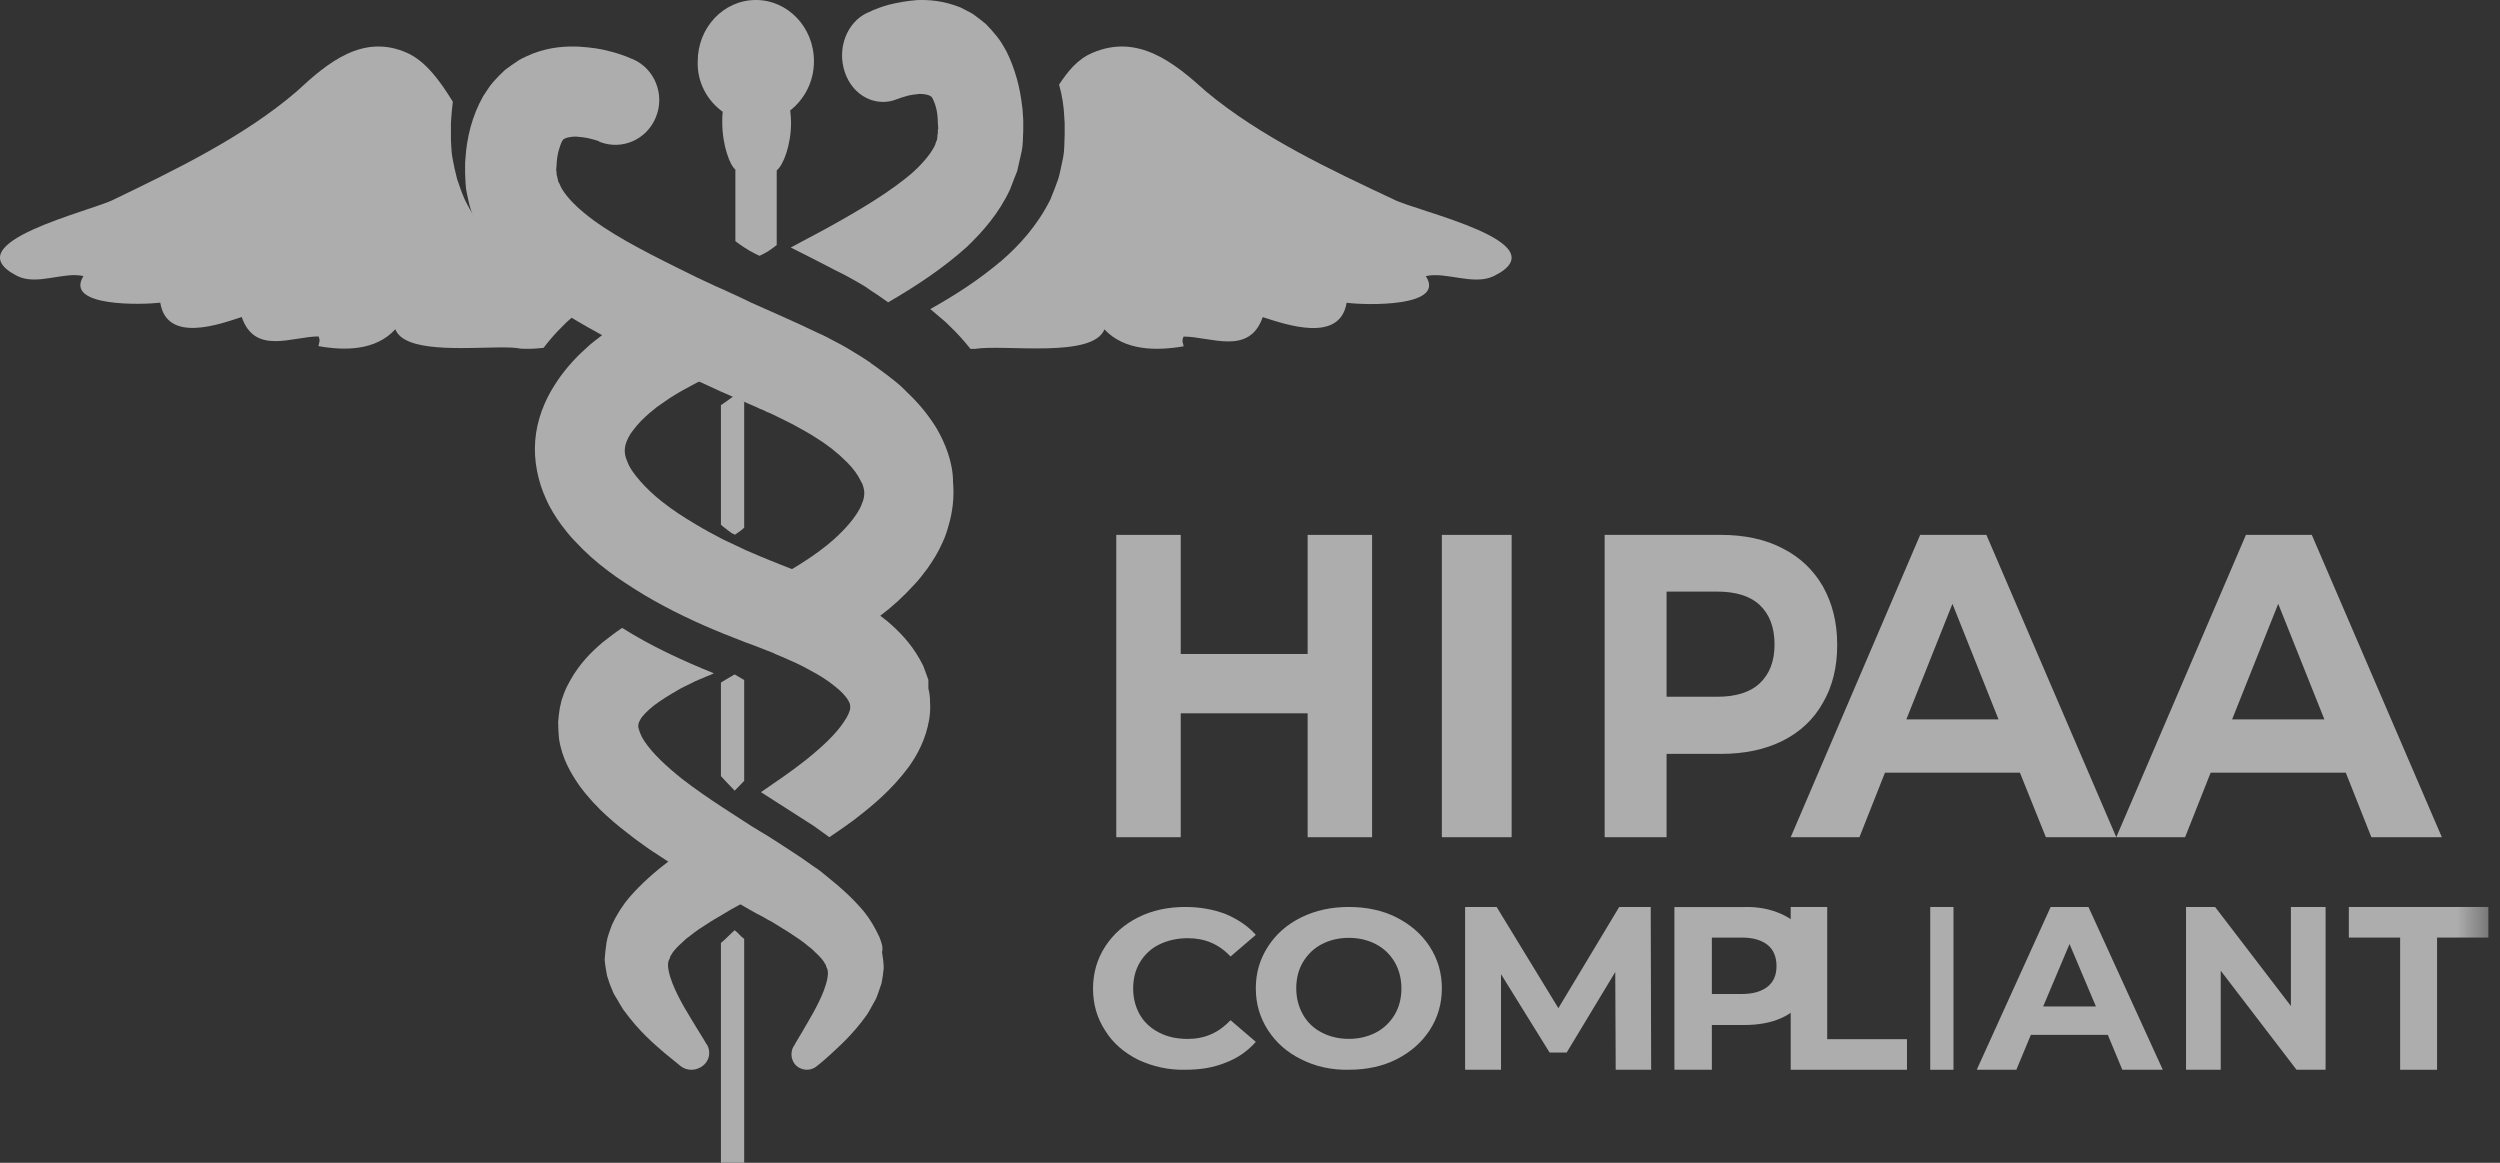 <?xml version="1.0" encoding="UTF-8"?> <svg xmlns="http://www.w3.org/2000/svg" xmlns:xlink="http://www.w3.org/1999/xlink" width="86px" height="40px" viewBox="0 0 86 40" version="1.1"><rect x="0" y="0" width="86" height="40" fill="#333333" stroke="none"/><title>Assets / Footer / hippa</title><defs><polygon id="path-1" points="0 39.2 70.943 39.2 85.6 39.2 85.6 0 0 0"></polygon></defs><g id="Assets-/-Footer-/-hippa" stroke="none" stroke-width="1" fill="none" fill-rule="evenodd" opacity="0.6"><g id="Group-39-Copy-2"><path d="M18.699,11.965 C18.911,11.689 19.124,11.443 19.336,11.239 C19.522,11.036 19.721,10.891 19.907,10.717 C19.934,10.702 19.96,10.673 19.973,10.659 L20,10.63 C19.19,10.165 18.393,9.642 17.61,8.96 C17.026,8.423 16.428,7.769 15.99,6.869 C15.884,6.637 15.804,6.39 15.724,6.158 C15.658,5.911 15.605,5.664 15.565,5.432 L15.539,5.257 L15.525,5.054 C15.512,4.924 15.512,4.778 15.512,4.648 L15.512,4.241 L15.525,4.038 C15.539,3.864 15.552,3.689 15.578,3.501 C15.14,2.789 14.649,2.107 13.998,1.816 C12.484,1.149 11.276,2.15 10.214,3.138 C8.395,4.706 5.978,5.867 3.933,6.855 C3.176,7.261 -1.67,8.35 0.6,9.497 C1.278,9.831 2.194,9.337 2.871,9.497 C2.194,10.571 4.916,10.484 5.513,10.412 C5.739,11.82 7.558,11.152 8.315,10.905 C8.767,12.227 10.055,11.573 10.957,11.573 C11.037,11.733 10.957,11.82 10.957,11.907 C11.86,12.067 12.923,12.067 13.6,11.326 C13.905,12.125 15.897,11.965 17.158,11.951 C17.464,11.951 17.716,11.951 17.915,11.994 C18.207,12.009 18.46,11.994 18.699,11.965" id="Fill-1" fill="#FFFFFF"></path><path d="M47.952,6.865 C45.845,5.876 43.355,4.712 41.481,3.141 C40.387,2.151 39.142,1.148 37.582,1.817 C37.062,2.035 36.734,2.457 36.433,2.908 C36.542,3.301 36.597,3.679 36.611,4.028 L36.624,4.232 L36.624,4.639 C36.624,4.77 36.611,4.915 36.611,5.046 L36.597,5.25 L36.57,5.425 C36.515,5.672 36.474,5.919 36.405,6.152 C36.323,6.385 36.228,6.632 36.132,6.865 C35.68,7.767 35.065,8.436 34.463,8.96 C33.655,9.643 32.835,10.167 32,10.633 C32.041,10.662 32.068,10.691 32.109,10.72 C32.301,10.894 32.506,11.04 32.698,11.244 C32.93,11.462 33.163,11.724 33.382,12 L33.546,12 C34.558,11.84 37.596,12.335 37.992,11.331 C38.69,12.073 39.785,12.073 40.715,11.913 C40.715,11.825 40.633,11.753 40.715,11.578 C41.645,11.578 42.972,12.247 43.438,10.909 C44.217,11.156 46.092,11.825 46.324,10.414 C46.954,10.502 49.758,10.574 49.047,9.498 C49.745,9.338 50.689,9.832 51.386,9.498 C53.712,8.349 48.732,7.272 47.952,6.865" id="Fill-3" fill="#FFFFFF"></path><path d="M24.86,3.844 C24.846,3.962 24.846,4.081 24.846,4.215 C24.846,5.001 25.114,5.698 25.297,5.832 L25.297,8.295 C25.705,8.607 25.916,8.696 26.127,8.8 C26.282,8.726 26.423,8.666 26.719,8.429 L26.719,5.862 C26.944,5.684 27.212,5.001 27.212,4.215 C27.212,4.066 27.197,3.933 27.183,3.799 C27.676,3.413 28,2.805 28,2.107 C28,0.935 27.099,0 26.001,0 C24.889,0 24.002,0.95 24.002,2.107 C23.973,2.82 24.325,3.458 24.86,3.844" id="Fill-5" fill="#FFFFFF"></path><path d="M25.274,18.4 C25.302,18.385 25.33,18.356 25.358,18.341 C25.442,18.283 25.526,18.224 25.6,18.151 L25.6,13.849 L25.6,13.82 C25.572,13.805 25.544,13.776 25.516,13.761 C25.433,13.702 25.358,13.644 25.274,13.6 C25.265,13.6 25.265,13.615 25.256,13.615 C25.181,13.673 25.107,13.717 25.033,13.776 C24.958,13.834 24.884,13.878 24.8,13.937 L24.8,18.049 C24.819,18.063 24.847,18.093 24.865,18.107 C24.967,18.195 25.079,18.268 25.191,18.356 C25.228,18.356 25.256,18.371 25.274,18.4" id="Fill-7" fill="#FFFFFF"></path><path d="M25.271,32 C25.195,32.079 25.111,32.143 25.035,32.222 C24.96,32.302 24.885,32.365 24.809,32.429 L24.8,32.444 L24.8,40 L25.6,40 L25.6,32.302 C25.572,32.27 25.534,32.238 25.506,32.222 C25.431,32.143 25.355,32.063 25.271,32" id="Fill-9" fill="#FFFFFF"></path><path d="M25.271,27.2 C25.308,27.17 25.336,27.126 25.374,27.097 C25.449,27.023 25.525,26.934 25.6,26.861 L25.6,24.514 L25.6,23.392 L25.572,23.377 L25.271,23.2 L24.969,23.377 L24.8,23.48 L24.8,24.499 L24.8,26.698 C24.922,26.831 25.045,26.964 25.176,27.097 C25.205,27.126 25.242,27.156 25.271,27.2" id="Fill-11" fill="#FFFFFF"></path><path d="M32.234,4.804 C32.207,4.867 32.179,4.929 32.166,4.991 C32.041,5.256 31.779,5.584 31.421,5.911 C30.662,6.581 29.559,7.236 28.372,7.89 C28,8.093 27.6,8.296 27.2,8.514 C27.6,8.717 28.014,8.919 28.428,9.137 C28.607,9.231 28.786,9.324 28.979,9.418 C29.062,9.465 29.159,9.512 29.269,9.574 L29.572,9.745 C29.71,9.823 29.834,9.901 29.959,9.995 C30.152,10.119 30.359,10.26 30.552,10.4 C31.49,9.854 32.4,9.262 33.255,8.498 C33.807,7.968 34.359,7.345 34.745,6.519 C34.828,6.301 34.91,6.082 34.993,5.88 C35.048,5.662 35.09,5.428 35.145,5.209 L35.172,5.038 L35.186,4.851 C35.186,4.726 35.2,4.602 35.2,4.492 L35.2,4.134 L35.186,3.931 C35.186,3.838 35.172,3.729 35.159,3.635 C35.09,3.027 34.924,2.373 34.621,1.765 C34.524,1.593 34.428,1.422 34.303,1.266 C34.179,1.11 34.041,0.954 33.917,0.829 C33.766,0.705 33.628,0.596 33.476,0.487 C33.324,0.393 33.172,0.331 33.034,0.253 C32.441,0.019 31.945,-0.012 31.545,0.003 C31.159,0.035 30.841,0.097 30.593,0.159 C30.345,0.222 30.166,0.3 30.041,0.346 C29.972,0.377 29.903,0.409 29.876,0.424 C29.848,0.44 29.834,0.44 29.834,0.44 C29.131,0.767 28.786,1.671 29.062,2.482 C29.338,3.308 30.152,3.713 30.883,3.401 L30.897,3.401 C30.897,3.401 30.91,3.401 30.924,3.386 C30.938,3.386 30.938,3.386 30.966,3.37 C31.021,3.355 31.117,3.323 31.228,3.292 C31.352,3.261 31.49,3.245 31.641,3.23 C31.793,3.23 31.917,3.261 31.986,3.292 C32.055,3.339 32.055,3.323 32.11,3.448 C32.166,3.573 32.262,3.822 32.262,4.227 L32.276,4.43 C32.262,4.446 32.262,4.477 32.262,4.492 L32.262,4.555 L32.262,4.586 L32.248,4.633 C32.248,4.68 32.248,4.742 32.234,4.804" id="Fill-13" fill="#FFFFFF"></path><path d="M25.534,31.084 C25.551,31.068 25.584,31.053 25.6,31.053 C25.551,31.037 25.518,31.005 25.468,30.974 C25.271,30.863 25.074,30.768 24.877,30.658 C24.548,30.484 24.203,30.295 23.858,30.089 C23.595,29.932 23.315,29.774 23.036,29.6 C22.542,29.979 22.082,30.374 21.655,30.863 C21.425,31.132 21.211,31.463 21.047,31.826 C20.981,32.016 20.899,32.205 20.866,32.41 C20.833,32.616 20.816,32.821 20.8,33.01 C20.816,33.2 20.849,33.389 20.882,33.563 C20.932,33.721 20.981,33.879 21.047,34.021 C21.096,34.179 21.178,34.289 21.244,34.4 C21.31,34.51 21.375,34.637 21.441,34.731 C22.016,35.521 22.526,35.931 22.871,36.231 C23.216,36.516 23.414,36.674 23.414,36.674 C23.595,36.816 23.858,36.847 24.088,36.721 C24.384,36.563 24.482,36.216 24.318,35.931 L24.301,35.916 C24.301,35.916 24.186,35.71 23.956,35.347 C23.742,34.984 23.381,34.447 23.134,33.831 C23.019,33.531 22.937,33.216 23.003,33.042 C23.019,32.995 23.052,32.963 23.052,32.916 C23.068,32.868 23.118,32.821 23.134,32.774 C23.216,32.663 23.315,32.553 23.479,32.41 L23.595,32.3 L23.742,32.189 C23.841,32.11 23.923,32.047 24.038,31.968 C24.268,31.826 24.482,31.668 24.745,31.526 C24.877,31.447 25.008,31.368 25.14,31.289 C25.255,31.226 25.37,31.163 25.485,31.1 C25.485,31.1 25.501,31.084 25.534,31.084" id="Fill-15" fill="#FFFFFF"></path><path d="M30.254,32.241 C30.108,31.921 29.919,31.6 29.715,31.352 C29.335,30.9 28.927,30.536 28.49,30.186 C28.431,30.142 28.387,30.099 28.329,30.055 C28.212,29.953 28.081,29.865 27.95,29.778 C27.819,29.69 27.688,29.588 27.556,29.501 C27.279,29.311 27.017,29.151 26.754,28.976 C26.535,28.83 26.317,28.699 26.098,28.568 C25.923,28.466 25.762,28.364 25.587,28.247 C25.427,28.145 25.267,28.043 25.092,27.927 C25.062,27.912 25.033,27.883 25.004,27.868 C24.946,27.839 24.902,27.795 24.844,27.766 C24.377,27.46 23.91,27.139 23.458,26.79 C22.948,26.381 22.452,25.929 22.175,25.507 C22.131,25.434 22.087,25.376 22.058,25.303 C22,25.186 21.971,25.069 21.956,25.011 C21.956,24.938 21.956,24.909 21.985,24.836 C22,24.807 22.015,24.778 22.029,24.749 C22.102,24.618 22.277,24.443 22.496,24.268 C22.729,24.093 23.006,23.918 23.312,23.743 C23.458,23.655 23.619,23.583 23.794,23.495 C23.954,23.408 24.129,23.349 24.29,23.276 L24.538,23.174 L24.552,23.16 C24.012,22.941 23.473,22.708 22.933,22.445 C22.423,22.198 21.913,21.921 21.402,21.6 C21.183,21.746 20.95,21.921 20.731,22.096 C20.337,22.431 19.944,22.824 19.623,23.393 L19.506,23.612 C19.492,23.626 19.492,23.655 19.477,23.67 C19.448,23.728 19.433,23.787 19.404,23.845 L19.317,24.093 L19.258,24.355 C19.229,24.515 19.215,24.676 19.2,24.836 C19.2,25.026 19.215,25.23 19.229,25.405 C19.331,26.09 19.637,26.6 19.929,27.023 C20.527,27.839 21.198,28.364 21.825,28.845 C22.102,29.049 22.365,29.239 22.642,29.413 C22.817,29.53 22.992,29.647 23.167,29.749 C23.342,29.865 23.517,29.967 23.692,30.069 C24.056,30.288 24.435,30.507 24.785,30.711 C25.004,30.842 25.223,30.959 25.413,31.075 C25.442,31.09 25.485,31.119 25.515,31.134 C25.69,31.236 25.865,31.338 26.025,31.425 C26.069,31.44 26.098,31.469 26.142,31.483 C26.156,31.498 26.185,31.513 26.2,31.513 C26.317,31.585 26.448,31.658 26.565,31.717 C26.681,31.79 26.798,31.862 26.915,31.935 C27.148,32.067 27.337,32.212 27.542,32.343 C27.644,32.416 27.717,32.475 27.804,32.548 L27.935,32.65 L28.038,32.752 C28.183,32.883 28.271,32.985 28.344,33.087 C28.358,33.131 28.402,33.174 28.417,33.218 C28.417,33.262 28.446,33.291 28.46,33.335 C28.519,33.495 28.446,33.787 28.344,34.064 C28.125,34.632 27.804,35.128 27.615,35.463 C27.41,35.798 27.308,35.988 27.308,35.988 L27.294,36.002 C27.192,36.192 27.206,36.425 27.337,36.6 C27.527,36.833 27.863,36.862 28.081,36.688 C28.081,36.688 28.256,36.556 28.562,36.279 C28.869,35.988 29.321,35.609 29.831,34.895 C29.89,34.807 29.948,34.69 30.006,34.588 C30.065,34.472 30.137,34.384 30.181,34.239 C30.225,34.107 30.283,33.962 30.327,33.816 C30.356,33.655 30.385,33.481 30.4,33.306 C30.4,33.131 30.371,32.941 30.342,32.752 C30.385,32.591 30.327,32.431 30.254,32.241" id="Fill-17" fill="#FFFFFF"></path><path d="M32.209,14.718 C31.899,14.22 31.559,13.828 31.19,13.481 C31.16,13.451 31.145,13.436 31.116,13.405 C30.924,13.209 30.732,13.073 30.525,12.907 C30.377,12.802 30.244,12.696 30.096,12.591 C30.037,12.545 29.978,12.515 29.934,12.47 C29.727,12.334 29.52,12.198 29.313,12.077 C29.121,11.957 28.929,11.851 28.722,11.745 C28.707,11.745 28.707,11.73 28.693,11.73 C28.5,11.625 28.294,11.519 28.116,11.444 C27.924,11.353 27.732,11.263 27.54,11.172 C27.052,10.946 26.565,10.734 26.092,10.523 C25.915,10.448 25.752,10.372 25.575,10.282 C25.324,10.161 25.072,10.055 24.821,9.934 C24.747,9.904 24.688,9.874 24.614,9.844 C24.186,9.648 23.772,9.452 23.358,9.24 C22.073,8.606 20.891,7.988 20.093,7.324 C19.709,7.007 19.428,6.69 19.295,6.433 C19.265,6.373 19.251,6.313 19.206,6.252 C19.192,6.192 19.177,6.116 19.162,6.056 L19.147,6.011 L19.147,5.981 L19.147,5.92 C19.147,5.905 19.132,5.875 19.132,5.86 L19.147,5.664 C19.162,5.271 19.265,5.03 19.31,4.909 C19.369,4.788 19.369,4.803 19.443,4.758 C19.517,4.728 19.664,4.698 19.812,4.698 C19.975,4.713 20.122,4.728 20.255,4.758 C20.388,4.788 20.477,4.819 20.536,4.834 C20.551,4.834 20.566,4.849 20.581,4.849 L20.61,4.864 L20.625,4.879 C21.393,5.181 22.25,4.803 22.561,4.034 C22.886,3.249 22.516,2.344 21.748,2.027 C21.748,2.027 21.733,2.027 21.704,2.012 C21.659,1.996 21.6,1.966 21.526,1.936 C21.393,1.891 21.201,1.815 20.935,1.755 C20.669,1.68 20.344,1.634 19.916,1.604 C19.487,1.589 18.955,1.604 18.32,1.846 C18.157,1.921 17.995,1.981 17.847,2.072 C17.684,2.178 17.537,2.283 17.374,2.404 C17.226,2.54 17.093,2.676 16.96,2.827 C16.827,2.977 16.739,3.143 16.621,3.309 C16.236,3.989 16.059,4.743 16.015,5.407 L16,5.603 L16,5.905 L16,5.95 C16,6.071 16.015,6.192 16.015,6.297 L16.03,6.479 L16.059,6.645 C16.103,6.856 16.148,7.082 16.222,7.294 C16.296,7.505 16.384,7.716 16.488,7.912 C16.901,8.712 17.492,9.331 18.083,9.829 C19,10.568 19.975,11.142 20.979,11.67 C21.245,11.806 21.526,11.942 21.807,12.077 C21.822,12.077 21.822,12.093 21.836,12.093 C21.881,12.108 21.925,12.138 21.969,12.153 C22.886,12.591 23.831,13.028 24.792,13.466 C25.043,13.571 25.294,13.692 25.545,13.798 C25.723,13.873 25.885,13.949 26.062,14.024 C26.122,14.054 26.181,14.085 26.24,14.1 C26.328,14.145 26.417,14.19 26.506,14.22 C26.594,14.266 26.668,14.296 26.757,14.341 C26.949,14.432 27.082,14.507 27.244,14.583 C27.555,14.749 27.88,14.93 28.175,15.126 C28.323,15.216 28.456,15.322 28.604,15.428 C28.722,15.533 28.87,15.639 28.973,15.745 C29.21,15.956 29.402,16.182 29.52,16.378 C29.579,16.484 29.623,16.575 29.668,16.65 C29.697,16.726 29.712,16.801 29.727,16.876 C29.742,17.012 29.727,17.163 29.638,17.359 C29.564,17.556 29.402,17.797 29.195,18.038 C28.988,18.28 28.737,18.521 28.456,18.748 C28.087,19.05 27.673,19.321 27.244,19.578 C26.979,19.744 26.698,19.895 26.417,20.046 C26.609,20.136 26.816,20.227 27.008,20.302 L27.614,20.559 L27.909,20.679 L28.249,20.83 C28.471,20.936 28.707,21.042 28.914,21.147 C29.136,21.253 29.343,21.374 29.564,21.509 C29.609,21.54 29.668,21.57 29.712,21.6 C29.904,21.464 30.096,21.328 30.288,21.177 C30.687,20.876 31.071,20.529 31.441,20.121 C31.603,19.955 31.751,19.759 31.899,19.563 C32.091,19.291 32.283,18.989 32.431,18.642 C32.519,18.461 32.579,18.265 32.638,18.054 C32.771,17.601 32.83,17.088 32.785,16.59 C32.785,15.911 32.519,15.247 32.209,14.718" id="Fill-19" fill="#FFFFFF"></path><path d="M31.936,23.39 L31.847,23.14 C31.818,23.066 31.789,22.978 31.759,22.904 L31.642,22.683 C31.319,22.108 30.922,21.71 30.526,21.371 C30.306,21.194 30.071,21.017 29.85,20.87 C29.674,20.752 29.498,20.634 29.322,20.545 C29.263,20.516 29.204,20.472 29.146,20.442 C28.999,20.369 28.852,20.28 28.705,20.221 C28.5,20.118 28.294,20.015 28.074,19.926 L27.751,19.779 L27.457,19.661 L26.855,19.425 C26.62,19.337 26.4,19.234 26.165,19.145 C25.989,19.071 25.827,18.998 25.651,18.924 C25.401,18.806 25.152,18.688 24.902,18.57 C24.858,18.555 24.829,18.526 24.785,18.511 C24.506,18.364 24.227,18.216 23.962,18.054 C23.537,17.804 23.125,17.538 22.758,17.244 C22.479,17.022 22.23,16.787 22.024,16.551 C21.819,16.315 21.657,16.094 21.584,15.887 C21.496,15.696 21.481,15.548 21.496,15.416 C21.51,15.283 21.569,15.121 21.686,14.929 C21.819,14.738 21.995,14.517 22.23,14.31 C22.333,14.207 22.479,14.104 22.597,14.001 C22.744,13.897 22.876,13.809 23.023,13.706 C23.316,13.514 23.639,13.337 23.948,13.175 C24.109,13.102 24.241,13.028 24.432,12.939 C24.52,12.895 24.594,12.866 24.682,12.821 L21.158,11.2 C21.011,11.303 20.879,11.406 20.732,11.51 C20.541,11.672 20.336,11.804 20.145,11.996 C19.763,12.335 19.381,12.762 19.058,13.278 C18.735,13.794 18.471,14.428 18.412,15.15 C18.353,15.858 18.515,16.58 18.779,17.155 C18.926,17.494 19.117,17.789 19.308,18.054 C19.455,18.246 19.601,18.438 19.763,18.6 C20.13,18.998 20.512,19.337 20.908,19.631 C21.099,19.779 21.29,19.912 21.496,20.044 C21.716,20.192 21.951,20.339 22.171,20.472 C23.067,21.002 23.977,21.43 24.887,21.798 C25.137,21.902 25.387,21.99 25.636,22.093 C25.695,22.108 25.739,22.137 25.798,22.152 L26.15,22.285 L26.37,22.373 L26.635,22.476 L26.649,22.491 L26.899,22.594 C27.061,22.668 27.237,22.742 27.398,22.815 C27.56,22.889 27.721,22.978 27.883,23.066 C28.191,23.228 28.47,23.405 28.705,23.597 C28.94,23.774 29.102,23.965 29.175,24.083 C29.19,24.113 29.204,24.142 29.219,24.172 C29.248,24.23 29.248,24.275 29.248,24.348 C29.248,24.437 29.175,24.628 29.028,24.835 C28.749,25.262 28.25,25.719 27.736,26.132 C27.237,26.53 26.708,26.884 26.194,27.238 L26.18,27.252 L28,28.417 C28.177,28.549 28.353,28.667 28.529,28.8 C28.793,28.623 29.072,28.431 29.351,28.225 C29.983,27.739 30.643,27.208 31.26,26.383 C31.554,25.97 31.847,25.439 31.965,24.746 C31.994,24.555 32.009,24.363 31.994,24.172 C31.994,24.009 31.98,23.847 31.936,23.685 L31.936,23.39 Z" id="Fill-21" fill="#FFFFFF"></path><polygon id="Fill-23" fill="#FFFFFF" points="47.2 18.4 47.2 28.8 44.983 28.8 44.983 24.538 40.617 24.538 40.617 28.8 38.4 28.8 38.4 18.4 40.617 18.4 40.617 22.497 44.983 22.497 44.983 18.4"></polygon><mask id="mask-2" fill="white"><use xlink:href="#path-1"></use></mask><g id="Clip-26"></g><polygon id="Fill-25" fill="#FFFFFF" mask="url(#mask-2)" points="49.6 28.8 52 28.8 52 18.4 49.6 18.4"></polygon><path d="M60.538,23.502 C60.871,23.187 61.044,22.752 61.044,22.167 C61.044,21.582 60.871,21.131 60.538,20.816 C60.205,20.501 59.712,20.351 59.074,20.351 L57.33,20.351 L57.33,23.968 L59.074,23.968 C59.712,23.968 60.205,23.818 60.538,23.502 M61.323,18.865 C61.922,19.165 62.388,19.616 62.707,20.171 C63.027,20.741 63.2,21.401 63.2,22.182 C63.2,22.947 63.04,23.608 62.707,24.178 C62.388,24.748 61.922,25.183 61.323,25.483 C60.724,25.784 60.005,25.934 59.193,25.934 L57.33,25.934 L57.33,28.8 L55.2,28.8 L55.2,18.4 L59.193,18.4 C60.005,18.4 60.724,18.55 61.323,18.865" id="Fill-27" fill="#FFFFFF" mask="url(#mask-2)"></path><path d="M68.75,24.748 L67.164,20.771 L65.578,24.748 L68.75,24.748 Z M69.485,26.579 L64.843,26.579 L63.964,28.8 L61.6,28.8 L66.054,18.4 L68.332,18.4 L72.8,28.8 L70.378,28.8 L69.485,26.579 Z" id="Fill-28" fill="#FFFFFF" mask="url(#mask-2)"></path><path d="M79.959,24.748 L78.371,20.771 L76.784,24.748 L79.959,24.748 Z M80.695,26.579 L76.047,26.579 L75.167,28.8 L72.8,28.8 L77.26,18.4 L79.526,18.4 L84,28.8 L81.575,28.8 L80.695,26.579 Z" id="Fill-29" fill="#FFFFFF" mask="url(#mask-2)"></path><path d="M39.151,36.455 C38.67,36.212 38.283,35.882 38.019,35.453 C37.74,35.023 37.6,34.551 37.6,34.007 C37.6,33.477 37.74,32.99 38.019,32.56 C38.298,32.131 38.67,31.801 39.151,31.558 C39.632,31.315 40.175,31.2 40.78,31.2 C41.292,31.2 41.742,31.286 42.161,31.443 C42.564,31.615 42.921,31.844 43.2,32.159 L42.331,32.904 C41.928,32.474 41.447,32.274 40.858,32.274 C40.501,32.274 40.175,32.346 39.88,32.489 C39.586,32.632 39.368,32.847 39.213,33.104 C39.058,33.362 38.981,33.663 38.981,34.007 C38.981,34.336 39.058,34.637 39.213,34.909 C39.368,35.181 39.601,35.381 39.88,35.524 C40.16,35.668 40.485,35.739 40.858,35.739 C41.447,35.739 41.928,35.524 42.331,35.095 L43.2,35.84 C42.921,36.155 42.58,36.398 42.161,36.555 C41.742,36.727 41.292,36.799 40.78,36.799 C40.175,36.813 39.648,36.684 39.151,36.455" id="Fill-30" fill="#FFFFFF" mask="url(#mask-2)"></path><path d="M47.328,35.521 C47.606,35.378 47.822,35.162 47.977,34.904 C48.131,34.645 48.209,34.344 48.209,33.999 C48.209,33.669 48.131,33.368 47.977,33.095 C47.822,32.837 47.606,32.621 47.328,32.478 C47.049,32.334 46.74,32.262 46.4,32.262 C46.06,32.262 45.751,32.334 45.472,32.478 C45.194,32.621 44.978,32.837 44.823,33.095 C44.669,33.353 44.591,33.655 44.591,33.999 C44.591,34.33 44.669,34.631 44.823,34.904 C44.978,35.177 45.194,35.378 45.472,35.521 C45.751,35.665 46.06,35.737 46.4,35.737 C46.74,35.737 47.049,35.665 47.328,35.521 M44.761,36.44 C44.267,36.196 43.896,35.866 43.617,35.435 C43.339,35.004 43.2,34.531 43.2,33.999 C43.2,33.468 43.339,32.995 43.617,32.564 C43.896,32.133 44.267,31.803 44.761,31.559 C45.256,31.315 45.797,31.2 46.4,31.2 C47.003,31.2 47.559,31.315 48.039,31.559 C48.518,31.803 48.904,32.133 49.183,32.564 C49.461,32.995 49.6,33.468 49.6,33.999 C49.6,34.531 49.461,35.004 49.183,35.435 C48.904,35.866 48.518,36.196 48.039,36.44 C47.559,36.684 47.003,36.799 46.4,36.799 C45.797,36.813 45.241,36.684 44.761,36.44" id="Fill-31" fill="#FFFFFF" mask="url(#mask-2)"></path><polygon id="Fill-32" fill="#FFFFFF" mask="url(#mask-2)" points="55.58 36.8 55.565 33.437 53.894 36.207 53.306 36.207 51.635 33.511 51.635 36.8 50.4 36.8 50.4 31.2 51.484 31.2 53.608 34.681 55.701 31.2 56.785 31.2 56.8 36.8"></polygon><path d="M60.805,33.942 C61.01,33.779 61.112,33.542 61.112,33.231 C61.112,32.92 61.01,32.668 60.805,32.505 C60.6,32.342 60.307,32.253 59.927,32.253 L58.888,32.253 L58.888,34.193 L59.927,34.193 C60.307,34.193 60.6,34.104 60.805,33.942 M61.273,31.439 C61.639,31.601 61.917,31.838 62.107,32.149 C62.298,32.46 62.4,32.816 62.4,33.231 C62.4,33.645 62.298,34.001 62.107,34.312 C61.917,34.623 61.639,34.86 61.273,35.023 C60.907,35.186 60.483,35.26 60,35.26 L58.888,35.26 L58.888,36.8 L57.6,36.8 L57.6,31.202 L60,31.202 C60.483,31.187 60.907,31.276 61.273,31.439" id="Fill-33" fill="#FFFFFF" mask="url(#mask-2)"></path><polygon id="Fill-34" fill="#FFFFFF" mask="url(#mask-2)" points="61.6 31.2 62.856 31.2 62.856 35.748 65.6 35.748 65.6 36.8 61.6 36.8"></polygon><polygon id="Fill-35" fill="#FFFFFF" mask="url(#mask-2)" points="66.4 36.8 67.2 36.8 67.2 31.2 66.4 31.2"></polygon><path d="M72.1,34.622 L71.192,32.474 L70.285,34.622 L72.1,34.622 Z M72.509,35.6 L69.861,35.6 L69.362,36.8 L68,36.8 L70.542,31.2 L71.843,31.2 L74.4,36.8 L73.008,36.8 L72.509,35.6 Z" id="Fill-36" fill="#FFFFFF" mask="url(#mask-2)"></path><polygon id="Fill-37" fill="#FFFFFF" mask="url(#mask-2)" points="80 31.2 80 36.8 79.001 36.8 76.393 33.393 76.393 36.8 75.2 36.8 75.2 31.2 76.199 31.2 78.807 34.607 78.807 31.2"></polygon><polygon id="Fill-38" fill="#FFFFFF" mask="url(#mask-2)" points="82.565 32.252 80.8 32.252 80.8 31.2 85.6 31.2 85.6 32.252 83.835 32.252 83.835 36.8 82.565 36.8"></polygon></g></g></svg> 